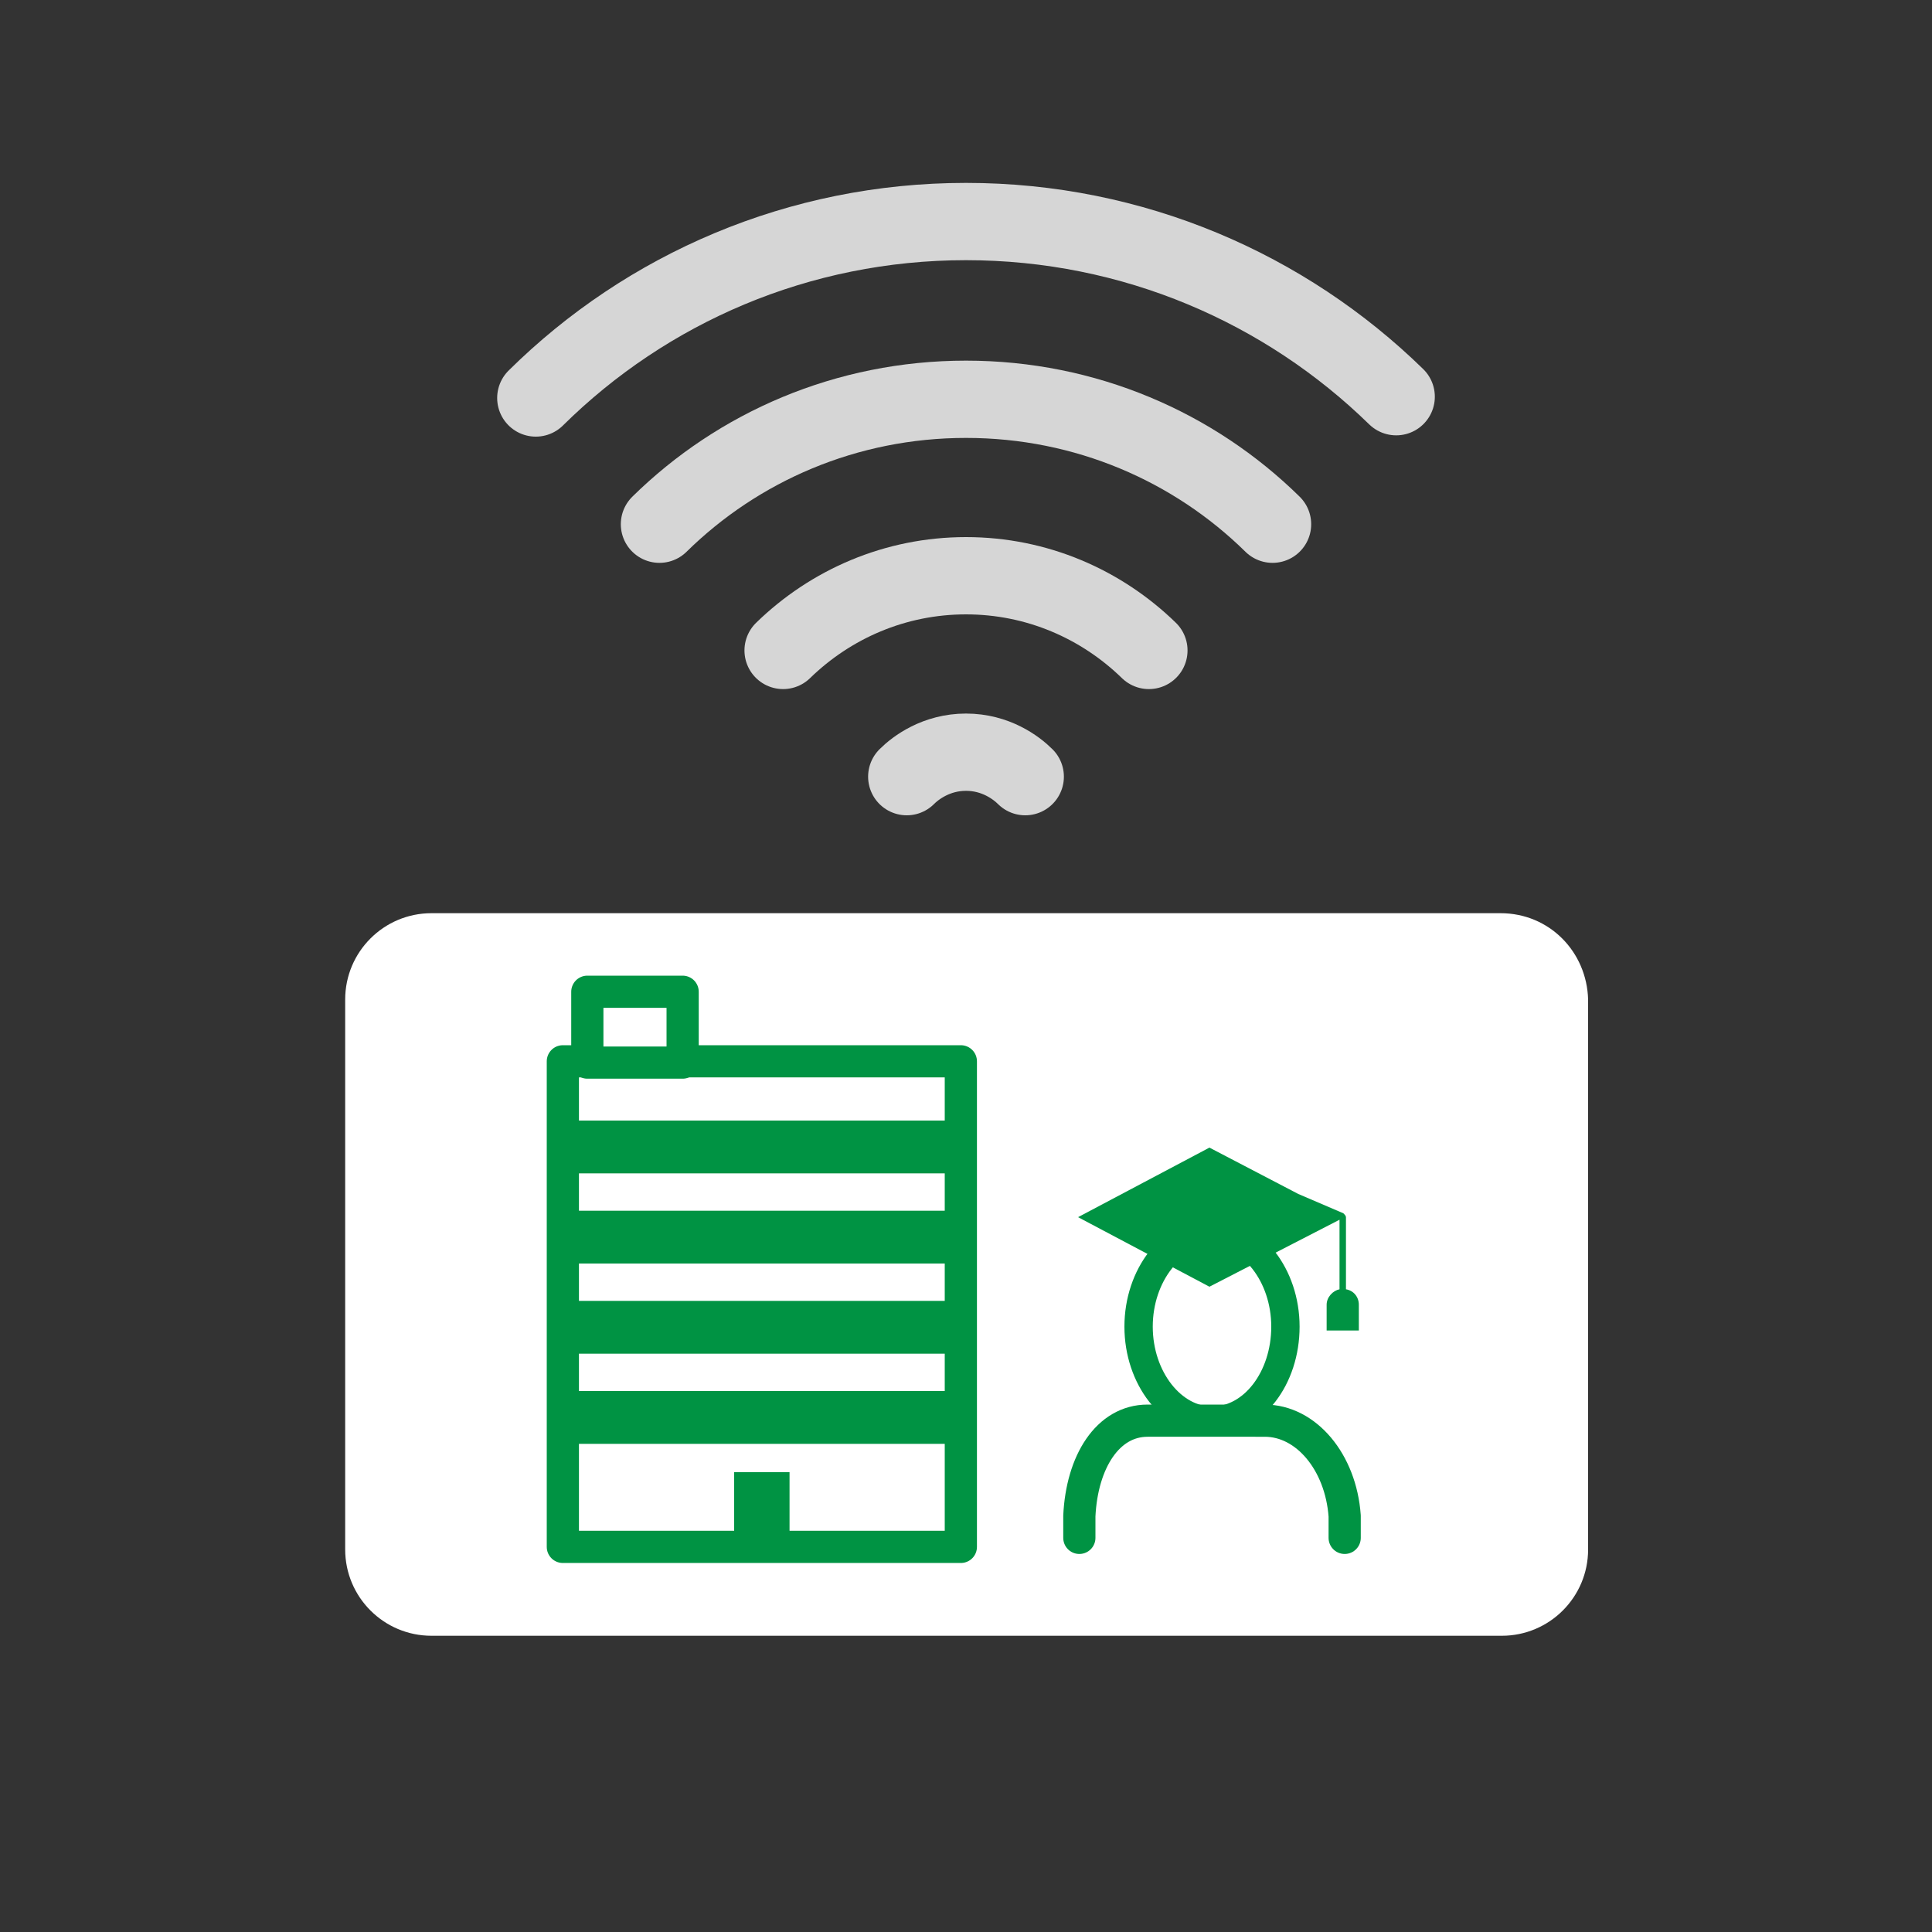 <?xml version="1.0" encoding="utf-8"?>
<!-- Generator: Adobe Illustrator 26.5.1, SVG Export Plug-In . SVG Version: 6.00 Build 0)  -->
<svg version="1.1" xmlns="http://www.w3.org/2000/svg" xmlns:xlink="http://www.w3.org/1999/xlink" x="0px" y="0px"
	 viewBox="0 0 150 150" style="enable-background:new 0 0 150 150;" xml:space="preserve">
<rect x="0" y="0" width="150" height="150" fill="#333333" stroke="none"/>
<style type="text/css">
	.st0{display:none;}
	.st1{display:inline;fill:#009343;}
	.st2{display:inline;opacity:0.8;}
	.st3{fill:none;stroke:#FFFFFF;stroke-width:6;stroke-linecap:round;stroke-miterlimit:10;}
	.st4{display:inline;}
	.st5{fill:#FFFFFF;}
	.st6{fill:none;stroke:#009343;stroke-width:5;stroke-miterlimit:10;}
	.st7{fill:#FFFFFF;stroke:#009343;stroke-width:2.5;stroke-linejoin:round;}
	.st8{fill:#009343;}
	.st9{opacity:0.8;}
	.st10{fill:none;stroke:#009343;stroke-width:2.5;stroke-linecap:round;stroke-linejoin:round;stroke-miterlimit:10;}
	.st11{fill:none;stroke:#009343;stroke-width:2.2;stroke-linecap:round;stroke-linejoin:round;stroke-miterlimit:10;}
	.st12{fill:#FFFFFF;stroke:#009343;stroke-width:2.5;stroke-linejoin:round;stroke-miterlimit:10;}
	.st13{opacity:0.7;fill:#FFFFFF;}
	.st14{fill:none;}
	.st15{fill:#FFFFFF;stroke:#009343;stroke-width:3;stroke-miterlimit:10;}
</style>
<g id="レイヤー_2" class="st0">
	<rect class="st1" width="150" height="150"/>
</g>
<g id="_x30_1" class="st0">
	<g class="st2">
		<path class="st3" d="M108.4,30.8C99.8,22.4,88,17.2,75,17.2s-24.8,5.2-33.4,13.7"/>
		<path class="st3" d="M98.8,40.7c-6.2-6-14.5-9.7-23.8-9.7s-17.7,3.7-23.8,9.7"/>
		<path class="st3" d="M79.6,60.3c-0.7-0.7-2.3-1.9-4.6-1.9s-3.8,1.2-4.6,1.9"/>
		<path class="st3" d="M89.2,50.5c-3.7-3.6-8.7-5.8-14.2-5.8s-10.5,2.2-14.2,5.8"/>
	</g>
	<g class="st4">
		<path class="st5" d="M116.6,70.9H33.5c-3.7,0-6.7,3-6.7,6.7v42.7c0,3.7,3,6.7,6.7,6.7h83.1c3.7,0,6.7-3,6.7-6.7V77.6
			C123.2,73.9,120.2,70.9,116.6,70.9L116.6,70.9z"/>
		<line class="st6" x1="83.2" y1="83" x2="115.4" y2="83"/>
		<line class="st6" x1="83.2" y1="94.1" x2="115.4" y2="94.1"/>
		<line class="st6" x1="83.2" y1="105.2" x2="115.4" y2="105.2"/>
		<line class="st6" x1="83.2" y1="116.3" x2="107.3" y2="116.3"/>
		<g>
			<rect x="44.2" y="81.2" class="st7" width="28.1" height="37.7"/>
			<rect x="35.1" y="98.1" class="st7" width="9.1" height="20.8"/>
			<g>
				<rect x="64.2" y="85.7" class="st8" width="4.1" height="4.1"/>
				<rect x="56.2" y="85.7" class="st8" width="4.1" height="4.1"/>
				<rect x="48.3" y="85.7" class="st8" width="4.1" height="4.1"/>
			</g>
			<g>
				<rect x="64.2" y="92.7" class="st8" width="4.1" height="4.1"/>
				<rect x="56.2" y="92.7" class="st8" width="4.1" height="4.1"/>
				<rect x="48.3" y="92.7" class="st8" width="4.1" height="4.1"/>
			</g>
			<g>
				<rect x="64.2" y="99.7" class="st8" width="4.1" height="4.1"/>
				<rect x="56.2" y="99.7" class="st8" width="4.1" height="4.1"/>
				<rect x="48.3" y="99.7" class="st8" width="4.1" height="4.1"/>
			</g>
			<rect x="64.2" y="106.8" class="st8" width="4.1" height="4.1"/>
			<rect x="56.2" y="106.8" class="st8" width="4.1" height="4.1"/>
			<rect x="55.1" y="113" class="st8" width="6.5" height="5.9"/>
			<rect x="48.3" y="106.8" class="st8" width="4.1" height="4.1"/>
			<rect x="38.7" y="107.7" class="st8" width="4.9" height="2.1"/>
			<rect x="38.7" y="113" class="st8" width="4.9" height="2.1"/>
			<rect x="38.7" y="102.4" class="st8" width="4.9" height="2.1"/>
		</g>
	</g>
</g>
<g id="_x30_2">
	<g class="st9">
		<path class="st3" d="M108.4,30.8C99.8,22.4,88,17.2,75,17.2c-13,0-24.8,5.2-33.4,13.7"/>
		<path class="st3" d="M98.8,40.7c-6.1-6-14.5-9.7-23.8-9.7c-9.3,0-17.7,3.7-23.8,9.7"/>
		<path class="st3" d="M79.6,60.3c-0.7-0.7-2.3-1.9-4.6-1.9c-2.3,0-3.9,1.2-4.6,1.9"/>
		<path class="st3" d="M89.2,50.5c-3.7-3.6-8.7-5.8-14.2-5.8s-10.5,2.2-14.2,5.8"/>
	</g>
	<path class="st5" d="M116.5,70.9H33.5c-3.7,0-6.7,3-6.7,6.7v6.4v1.6v34.7c0,3.7,3,6.7,6.7,6.7h83.1c3.7,0,6.7-3,6.7-6.7V77.6
		C123.2,73.9,120.3,70.9,116.5,70.9z"/>
	<g>
		<path class="st8" d="M104,94.7L104,94.7l0,5.4c-0.5,0.1-1,0.6-1,1.2v2h2.5v-2c0-0.6-0.4-1.1-1-1.2v-5.6c0-0.1-0.1-0.2-0.2-0.3
			l-3.5-1.5l-6.9-3.6l-10.2,5.4l10.2,5.4L104,94.7z"/>
	</g>
	<g>
		<path class="st10" d="M104.4,119.4v-1.7c-0.3-4.2-3-7.4-6.2-7.4H96h-3.9h-3c-3.1,0-5.1,3.2-5.3,7.4v1.7"/>
		<path class="st11" d="M94.1,95.7c3.1,0,5.7,3.3,5.7,7.3c0,4-2.5,7.3-5.7,7.3c-3.1,0-5.7-3.3-5.7-7.3C88.4,99,91,95.7,94.1,95.7z"
			/>
		<path class="st11" d="M104.4,119.4v-1.7c-0.3-4.2-3-7.4-6.2-7.4H96h-3.9h-3c-3.1,0-5.1,3.2-5.3,7.4v1.7"/>
	</g>
	<g>
		<g>
			<rect x="43.7" y="82.4" class="st12" width="30.9" height="37.7"/>
			<g>
				<rect x="43.7" y="87" class="st8" width="30.9" height="4.1"/>
			</g>
			<g>
				<rect x="43.7" y="94" class="st8" width="30.9" height="4.1"/>
			</g>
			<g>
				<rect x="43.7" y="101" class="st8" width="30.9" height="4.1"/>
			</g>
			<g>
				<rect x="57" y="114.3" class="st8" width="4.3" height="5.9"/>
			</g>
			<rect x="43.7" y="108" class="st8" width="30.9" height="4.1"/>
		</g>
		<rect x="45.6" y="77" class="st12" width="7.4" height="5.5"/>
	</g>
</g>
<g id="_x30_3" class="st0">
	<g class="st4">
		<path class="st13" d="M125.9,91.5c0-13.3-13.4-24.1-29.9-24.1S66.1,78.2,66.1,91.5c0,13.3,13.4,24.1,29.9,24.1
			c4.1,0,8-0.7,11.6-1.9l10.3,6.3l-1-11.3C122.5,104.4,125.9,98.3,125.9,91.5z"/>
		<path class="st14" d="M125.9,91.5c0-13.3-13.4-24.1-29.9-24.1S66.1,78.2,66.1,91.5c0,13.3,13.4,24.1,29.9,24.1
			c4.1,0,8-0.7,11.6-1.9l10.3,6.3l-1-11.3C122.5,104.4,125.9,98.3,125.9,91.5z"/>
		<path class="st15" d="M36.4,89.2h-5.1c-5.7,0-10.3-4.6-10.3-10.3V44.2C21,38.6,25.7,34,31.3,34H92c5.7,0,10.3,4.6,10.3,10.3v34.7
			c0,5.7-4.6,10.3-10.3,10.3H54.4L32.1,105L36.4,89.2z"/>
		<path class="st5" d="M92,36H31.3c-4.6,0-8.3,3.7-8.3,8.3v34.7c0,4.6,3.7,8.3,8.3,8.3H39l-3.5,13l18.2-13H92c4.6,0,8.3-3.7,8.3-8.3
			V44.2C100.3,39.7,96.6,36,92,36z"/>
		<line class="st6" x1="32.2" y1="48.7" x2="90.2" y2="48.7"/>
		<line class="st6" x1="31.2" y1="62.3" x2="90.2" y2="62.3"/>
		<line class="st6" x1="31.2" y1="75.9" x2="77.5" y2="75.9"/>
	</g>
</g>
</svg>
